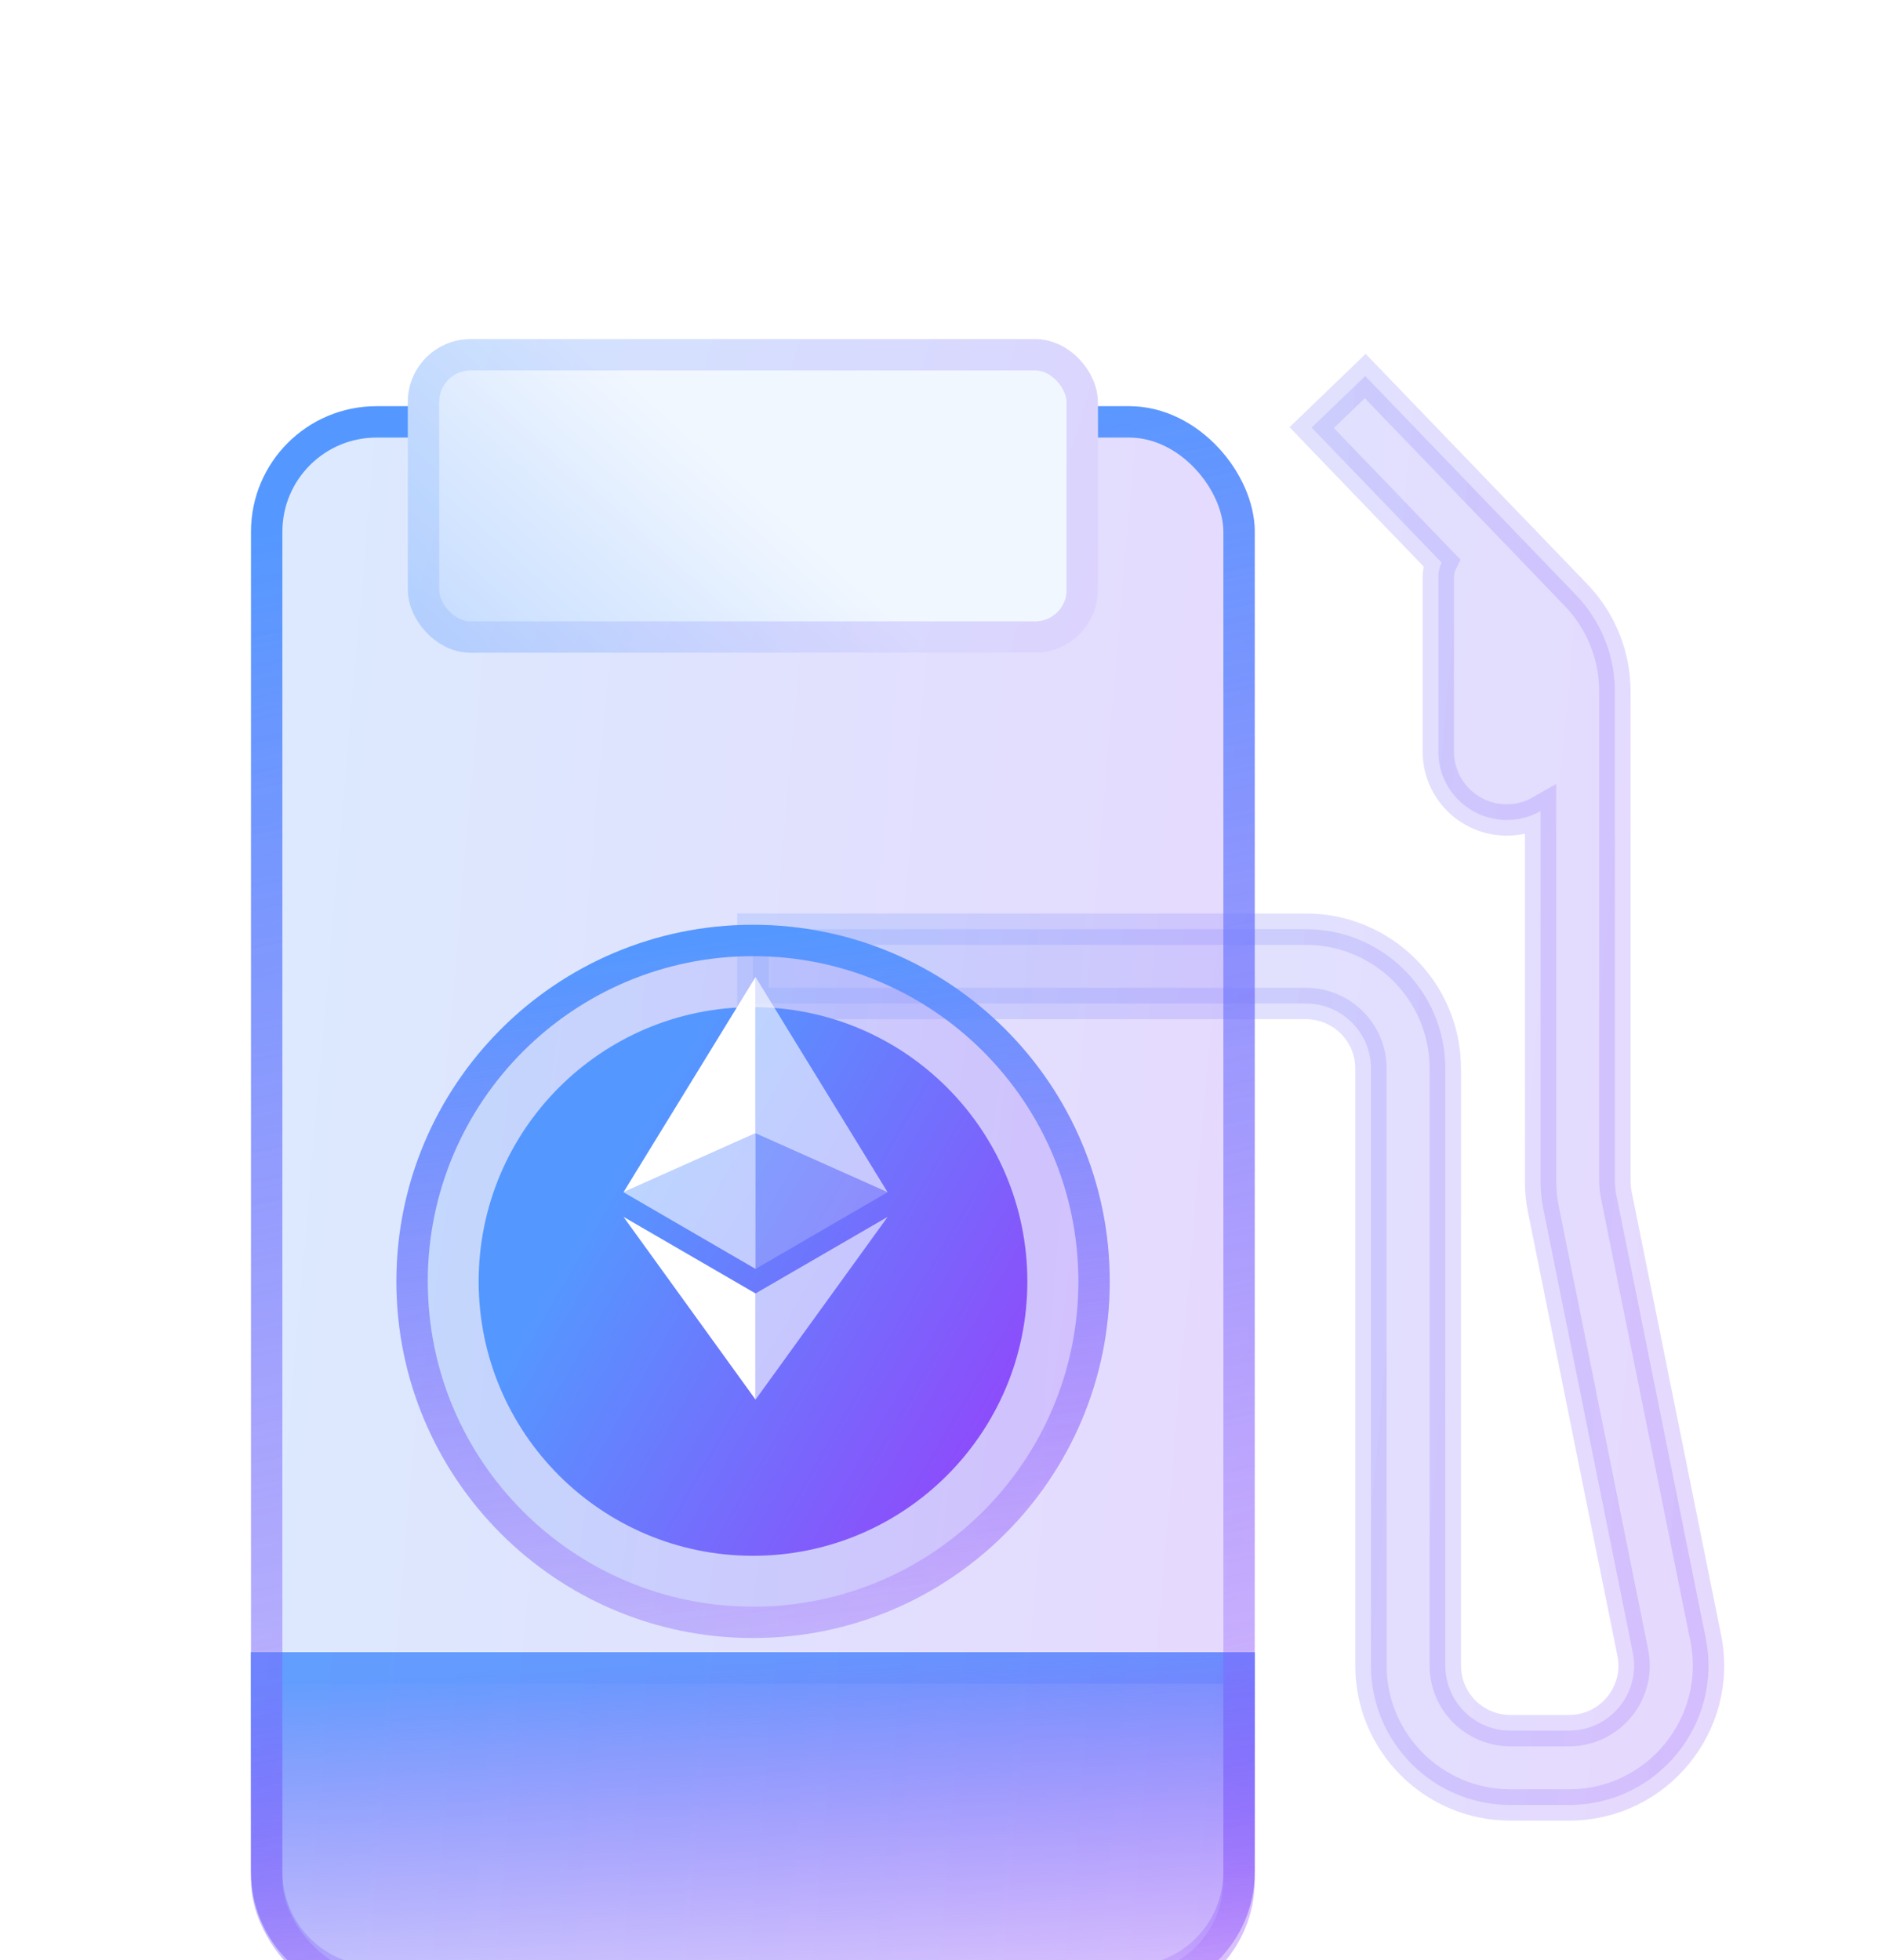 <?xml version="1.0" encoding="utf-8"?>
<svg xmlns="http://www.w3.org/2000/svg" width="24" height="25" viewBox="0 0 24 25" fill="none">
<g filter="url(#filter0_bi_3144_4648)">
<path d="M3.201 18.617H16.001V21.417C16.001 22.301 15.285 23.017 14.401 23.017H4.801C3.918 23.017 3.201 22.301 3.201 21.417V18.617Z" fill="url(#paint0_linear_3144_4648)"/>
<path d="M3.401 18.817H15.801V21.417C15.801 22.191 15.174 22.817 14.401 22.817H4.801C4.028 22.817 3.401 22.191 3.401 21.417V18.817Z" stroke="url(#paint1_linear_3144_4648)" stroke-width="0.4"/>
</g>
<path d="M20.097 7.588L17.41 4.796L16.727 5.454L18.384 7.176C18.358 7.228 18.342 7.289 18.342 7.357V9.586C18.342 10.068 18.733 10.458 19.215 10.458C19.372 10.458 19.519 10.417 19.646 10.344V15.069C19.646 15.187 19.658 15.305 19.681 15.42L20.822 21.079C20.926 21.593 20.533 22.073 20.009 22.073H19.261C18.803 22.073 18.431 21.702 18.431 21.243V13.629C18.431 12.647 17.635 11.851 16.653 11.851H9.602V12.799L16.653 12.799C17.112 12.799 17.483 13.17 17.483 13.629V21.243C17.483 22.225 18.279 23.021 19.261 23.021H20.009C21.132 23.021 21.973 21.993 21.752 20.892L20.61 15.233C20.6 15.179 20.594 15.124 20.594 15.069V8.821C20.594 8.361 20.416 7.919 20.097 7.588Z" fill="#F1F1F1" fill-opacity="0.1"/>
<path d="M20.097 7.588L17.41 4.796L16.727 5.454L18.384 7.176C18.358 7.228 18.342 7.289 18.342 7.357V9.586C18.342 10.068 18.733 10.458 19.215 10.458C19.372 10.458 19.519 10.417 19.646 10.344V15.069C19.646 15.187 19.658 15.305 19.681 15.42L20.822 21.079C20.926 21.593 20.533 22.073 20.009 22.073H19.261C18.803 22.073 18.431 21.702 18.431 21.243V13.629C18.431 12.647 17.635 11.851 16.653 11.851H9.602V12.799L16.653 12.799C17.112 12.799 17.483 13.17 17.483 13.629V21.243C17.483 22.225 18.279 23.021 19.261 23.021H20.009C21.132 23.021 21.973 21.993 21.752 20.892L20.61 15.233C20.6 15.179 20.594 15.124 20.594 15.069V8.821C20.594 8.361 20.416 7.919 20.097 7.588Z" fill="url(#paint2_linear_3144_4648)" fill-opacity="0.2"/>
<path d="M20.097 7.588L17.41 4.796L16.727 5.454L18.384 7.176C18.358 7.228 18.342 7.289 18.342 7.357V9.586C18.342 10.068 18.733 10.458 19.215 10.458C19.372 10.458 19.519 10.417 19.646 10.344V15.069C19.646 15.187 19.658 15.305 19.681 15.42L20.822 21.079C20.926 21.593 20.533 22.073 20.009 22.073H19.261C18.803 22.073 18.431 21.702 18.431 21.243V13.629C18.431 12.647 17.635 11.851 16.653 11.851H9.602V12.799L16.653 12.799C17.112 12.799 17.483 13.17 17.483 13.629V21.243C17.483 22.225 18.279 23.021 19.261 23.021H20.009C21.132 23.021 21.973 21.993 21.752 20.892L20.61 15.233C20.6 15.179 20.594 15.124 20.594 15.069V8.821C20.594 8.361 20.416 7.919 20.097 7.588Z" stroke="#F1F1F1" stroke-opacity="0.1" stroke-width="0.4"/>
<path d="M20.097 7.588L17.41 4.796L16.727 5.454L18.384 7.176C18.358 7.228 18.342 7.289 18.342 7.357V9.586C18.342 10.068 18.733 10.458 19.215 10.458C19.372 10.458 19.519 10.417 19.646 10.344V15.069C19.646 15.187 19.658 15.305 19.681 15.42L20.822 21.079C20.926 21.593 20.533 22.073 20.009 22.073H19.261C18.803 22.073 18.431 21.702 18.431 21.243V13.629C18.431 12.647 17.635 11.851 16.653 11.851H9.602V12.799L16.653 12.799C17.112 12.799 17.483 13.17 17.483 13.629V21.243C17.483 22.225 18.279 23.021 19.261 23.021H20.009C21.132 23.021 21.973 21.993 21.752 20.892L20.61 15.233C20.6 15.179 20.594 15.124 20.594 15.069V8.821C20.594 8.361 20.416 7.919 20.097 7.588Z" stroke="url(#paint3_linear_3144_4648)" stroke-opacity="0.2" stroke-width="0.4"/>
<g filter="url(#filter1_bi_3144_4648)">
<rect x="3.201" y="2.725" width="12.8" height="20.4" rx="1.6" fill="#F1F1F1" fill-opacity="0.1"/>
<rect x="3.201" y="2.725" width="12.8" height="20.4" rx="1.6" fill="url(#paint4_linear_3144_4648)" fill-opacity="0.2"/>
<rect x="3.401" y="2.925" width="12.4" height="20" rx="1.4" stroke="url(#paint5_linear_3144_4648)" stroke-width="0.4"/>
</g>
<rect x="5.201" y="4.325" width="8.8" height="4" rx="0.8" fill="url(#paint6_linear_3144_4648)"/>
<rect x="5.401" y="4.525" width="8.4" height="3.6" rx="0.6" stroke="#F1F1F1" stroke-opacity="0.1" stroke-width="0.4"/>
<rect x="5.401" y="4.525" width="8.4" height="3.6" rx="0.6" stroke="url(#paint7_linear_3144_4648)" stroke-opacity="0.2" stroke-width="0.4"/>
<g filter="url(#filter2_bi_3144_4648)">
<path d="M9.603 19.692C12.116 19.692 14.152 17.656 14.152 15.144C14.152 12.632 12.116 10.595 9.603 10.595C7.091 10.595 5.055 12.632 5.055 15.144C5.055 17.656 7.091 19.692 9.603 19.692Z" fill="#F1F1F1" fill-opacity="0.1"/>
<path d="M9.603 19.692C12.116 19.692 14.152 17.656 14.152 15.144C14.152 12.632 12.116 10.595 9.603 10.595C7.091 10.595 5.055 12.632 5.055 15.144C5.055 17.656 7.091 19.692 9.603 19.692Z" fill="url(#paint8_linear_3144_4648)" fill-opacity="0.2"/>
<path d="M13.952 15.144C13.952 17.545 12.005 19.492 9.603 19.492C7.202 19.492 5.255 17.545 5.255 15.144C5.255 12.742 7.202 10.795 9.603 10.795C12.005 10.795 13.952 12.742 13.952 15.144Z" stroke="url(#paint9_linear_3144_4648)" stroke-width="0.4"/>
</g>
<g filter="url(#filter3_i_3144_4648)">
<path d="M9.602 18.643C11.535 18.643 13.101 17.076 13.101 15.144C13.101 13.211 11.535 11.645 9.602 11.645C7.67 11.645 6.104 13.211 6.104 15.144C6.104 17.076 7.67 18.643 9.602 18.643Z" fill="url(#paint10_linear_3144_4648)"/>
</g>
<path d="M9.635 12.461V14.454L11.319 15.206L9.635 12.461Z" fill="white" fill-opacity="0.602"/>
<path d="M9.635 12.461L7.951 15.206L9.635 14.454V12.461Z" fill="white"/>
<path d="M9.635 16.497V17.851L11.32 15.52L9.635 16.497Z" fill="white" fill-opacity="0.602"/>
<path d="M9.635 17.851V16.497L7.951 15.52L9.635 17.851Z" fill="white"/>
<path d="M9.635 16.184L11.319 15.206L9.635 14.454V16.184Z" fill="white" fill-opacity="0.2"/>
<path d="M7.951 15.206L9.635 16.184V14.454L7.951 15.206Z" fill="white" fill-opacity="0.602"/>
<defs>
<filter id="filter0_bi_3144_4648" x="-4.168" y="11.248" width="27.54" height="19.139" filterUnits="userSpaceOnUse" color-interpolation-filters="sRGB">
<feFlood flood-opacity="0" result="BackgroundImageFix"/>
<feGaussianBlur in="BackgroundImageFix" stdDeviation="3.685"/>
<feComposite in2="SourceAlpha" operator="in" result="effect1_backgroundBlur_3144_4648"/>
<feBlend mode="normal" in="SourceGraphic" in2="effect1_backgroundBlur_3144_4648" result="shape"/>
<feColorMatrix in="SourceAlpha" type="matrix" values="0 0 0 0 0 0 0 0 0 0 0 0 0 0 0 0 0 0 127 0" result="hardAlpha"/>
<feOffset dy="2.456"/>
<feGaussianBlur stdDeviation="10.55"/>
<feComposite in2="hardAlpha" operator="arithmetic" k2="-1" k3="1"/>
<feColorMatrix type="matrix" values="0 0 0 0 0.341 0 0 0 0 0.643 0 0 0 0 1 0 0 0 0.4 0"/>
<feBlend mode="normal" in2="shape" result="effect2_innerShadow_3144_4648"/>
</filter>
<filter id="filter1_bi_3144_4648" x="-4.168" y="-4.645" width="27.54" height="35.139" filterUnits="userSpaceOnUse" color-interpolation-filters="sRGB">
<feFlood flood-opacity="0" result="BackgroundImageFix"/>
<feGaussianBlur in="BackgroundImageFix" stdDeviation="3.685"/>
<feComposite in2="SourceAlpha" operator="in" result="effect1_backgroundBlur_3144_4648"/>
<feBlend mode="normal" in="SourceGraphic" in2="effect1_backgroundBlur_3144_4648" result="shape"/>
<feColorMatrix in="SourceAlpha" type="matrix" values="0 0 0 0 0 0 0 0 0 0 0 0 0 0 0 0 0 0 127 0" result="hardAlpha"/>
<feOffset dy="2.456"/>
<feGaussianBlur stdDeviation="10.55"/>
<feComposite in2="hardAlpha" operator="arithmetic" k2="-1" k3="1"/>
<feColorMatrix type="matrix" values="0 0 0 0 0.341 0 0 0 0 0.643 0 0 0 0 1 0 0 0 0.4 0"/>
<feBlend mode="normal" in2="shape" result="effect2_innerShadow_3144_4648"/>
</filter>
<filter id="filter2_bi_3144_4648" x="1.455" y="6.995" width="16.298" height="16.297" filterUnits="userSpaceOnUse" color-interpolation-filters="sRGB">
<feFlood flood-opacity="0" result="BackgroundImageFix"/>
<feGaussianBlur in="BackgroundImageFix" stdDeviation="1.8"/>
<feComposite in2="SourceAlpha" operator="in" result="effect1_backgroundBlur_3144_4648"/>
<feBlend mode="normal" in="SourceGraphic" in2="effect1_backgroundBlur_3144_4648" result="shape"/>
<feColorMatrix in="SourceAlpha" type="matrix" values="0 0 0 0 0 0 0 0 0 0 0 0 0 0 0 0 0 0 127 0" result="hardAlpha"/>
<feOffset dy="1.2"/>
<feGaussianBlur stdDeviation="0.9"/>
<feComposite in2="hardAlpha" operator="arithmetic" k2="-1" k3="1"/>
<feColorMatrix type="matrix" values="0 0 0 0 1 0 0 0 0 1 0 0 0 0 1 0 0 0 0.4 0"/>
<feBlend mode="normal" in2="shape" result="effect2_innerShadow_3144_4648"/>
</filter>
<filter id="filter3_i_3144_4648" x="6.104" y="11.645" width="6.998" height="8.198" filterUnits="userSpaceOnUse" color-interpolation-filters="sRGB">
<feFlood flood-opacity="0" result="BackgroundImageFix"/>
<feBlend mode="normal" in="SourceGraphic" in2="BackgroundImageFix" result="shape"/>
<feColorMatrix in="SourceAlpha" type="matrix" values="0 0 0 0 0 0 0 0 0 0 0 0 0 0 0 0 0 0 127 0" result="hardAlpha"/>
<feOffset dy="1.2"/>
<feGaussianBlur stdDeviation="0.6"/>
<feComposite in2="hardAlpha" operator="arithmetic" k2="-1" k3="1"/>
<feColorMatrix type="matrix" values="0 0 0 0 1 0 0 0 0 1 0 0 0 0 1 0 0 0 0.4 0"/>
<feBlend mode="normal" in2="shape" result="effect1_innerShadow_3144_4648"/>
</filter>
<linearGradient id="paint0_linear_3144_4648" x1="20.74" y1="16.494" x2="21.054" y2="23.483" gradientUnits="userSpaceOnUse">
<stop offset="0.242" stop-color="#5498FF"/>
<stop offset="1" stop-color="#A131F9" stop-opacity="0"/>
</linearGradient>
<linearGradient id="paint1_linear_3144_4648" x1="20.74" y1="16.494" x2="21.054" y2="23.483" gradientUnits="userSpaceOnUse">
<stop offset="0.242" stop-color="#5498FF"/>
<stop offset="1" stop-color="#A131F9" stop-opacity="0"/>
</linearGradient>
<linearGradient id="paint2_linear_3144_4648" x1="10.109" y1="8.441" x2="23.533" y2="9.688" gradientUnits="userSpaceOnUse">
<stop stop-color="#5498FF"/>
<stop offset="1" stop-color="#8940FF"/>
</linearGradient>
<linearGradient id="paint3_linear_3144_4648" x1="10.109" y1="8.441" x2="23.533" y2="9.688" gradientUnits="userSpaceOnUse">
<stop stop-color="#5498FF"/>
<stop offset="1" stop-color="#8940FF"/>
</linearGradient>
<linearGradient id="paint4_linear_3144_4648" x1="3.735" y1="6.805" x2="17.849" y2="8.035" gradientUnits="userSpaceOnUse">
<stop stop-color="#5498FF"/>
<stop offset="1" stop-color="#8940FF"/>
</linearGradient>
<linearGradient id="paint5_linear_3144_4648" x1="20.74" y1="-7.122" x2="27.217" y2="24.003" gradientUnits="userSpaceOnUse">
<stop offset="0.242" stop-color="#5498FF"/>
<stop offset="1" stop-color="#A131F9" stop-opacity="0"/>
</linearGradient>
<linearGradient id="paint6_linear_3144_4648" x1="9.601" y1="6.218" x2="6.001" y2="10.217" gradientUnits="userSpaceOnUse">
<stop stop-color="#F1F7FF"/>
<stop offset="1" stop-color="#B8D4FF"/>
</linearGradient>
<linearGradient id="paint7_linear_3144_4648" x1="5.568" y1="5.125" x2="14.511" y2="7.857" gradientUnits="userSpaceOnUse">
<stop stop-color="#5498FF"/>
<stop offset="1" stop-color="#8940FF"/>
</linearGradient>
<linearGradient id="paint8_linear_3144_4648" x1="5.434" y1="12.414" x2="15.351" y2="13.792" gradientUnits="userSpaceOnUse">
<stop stop-color="#5498FF"/>
<stop offset="1" stop-color="#8940FF"/>
</linearGradient>
<linearGradient id="paint9_linear_3144_4648" x1="17.52" y1="6.204" x2="19.379" y2="20.442" gradientUnits="userSpaceOnUse">
<stop offset="0.242" stop-color="#5498FF"/>
<stop offset="1" stop-color="#A131F9" stop-opacity="0"/>
</linearGradient>
<linearGradient id="paint10_linear_3144_4648" x1="6.104" y1="11.645" x2="15.126" y2="16.898" gradientUnits="userSpaceOnUse">
<stop offset="0.242" stop-color="#5498FF"/>
<stop offset="1" stop-color="#A131F9"/>
</linearGradient>
</defs>
</svg>